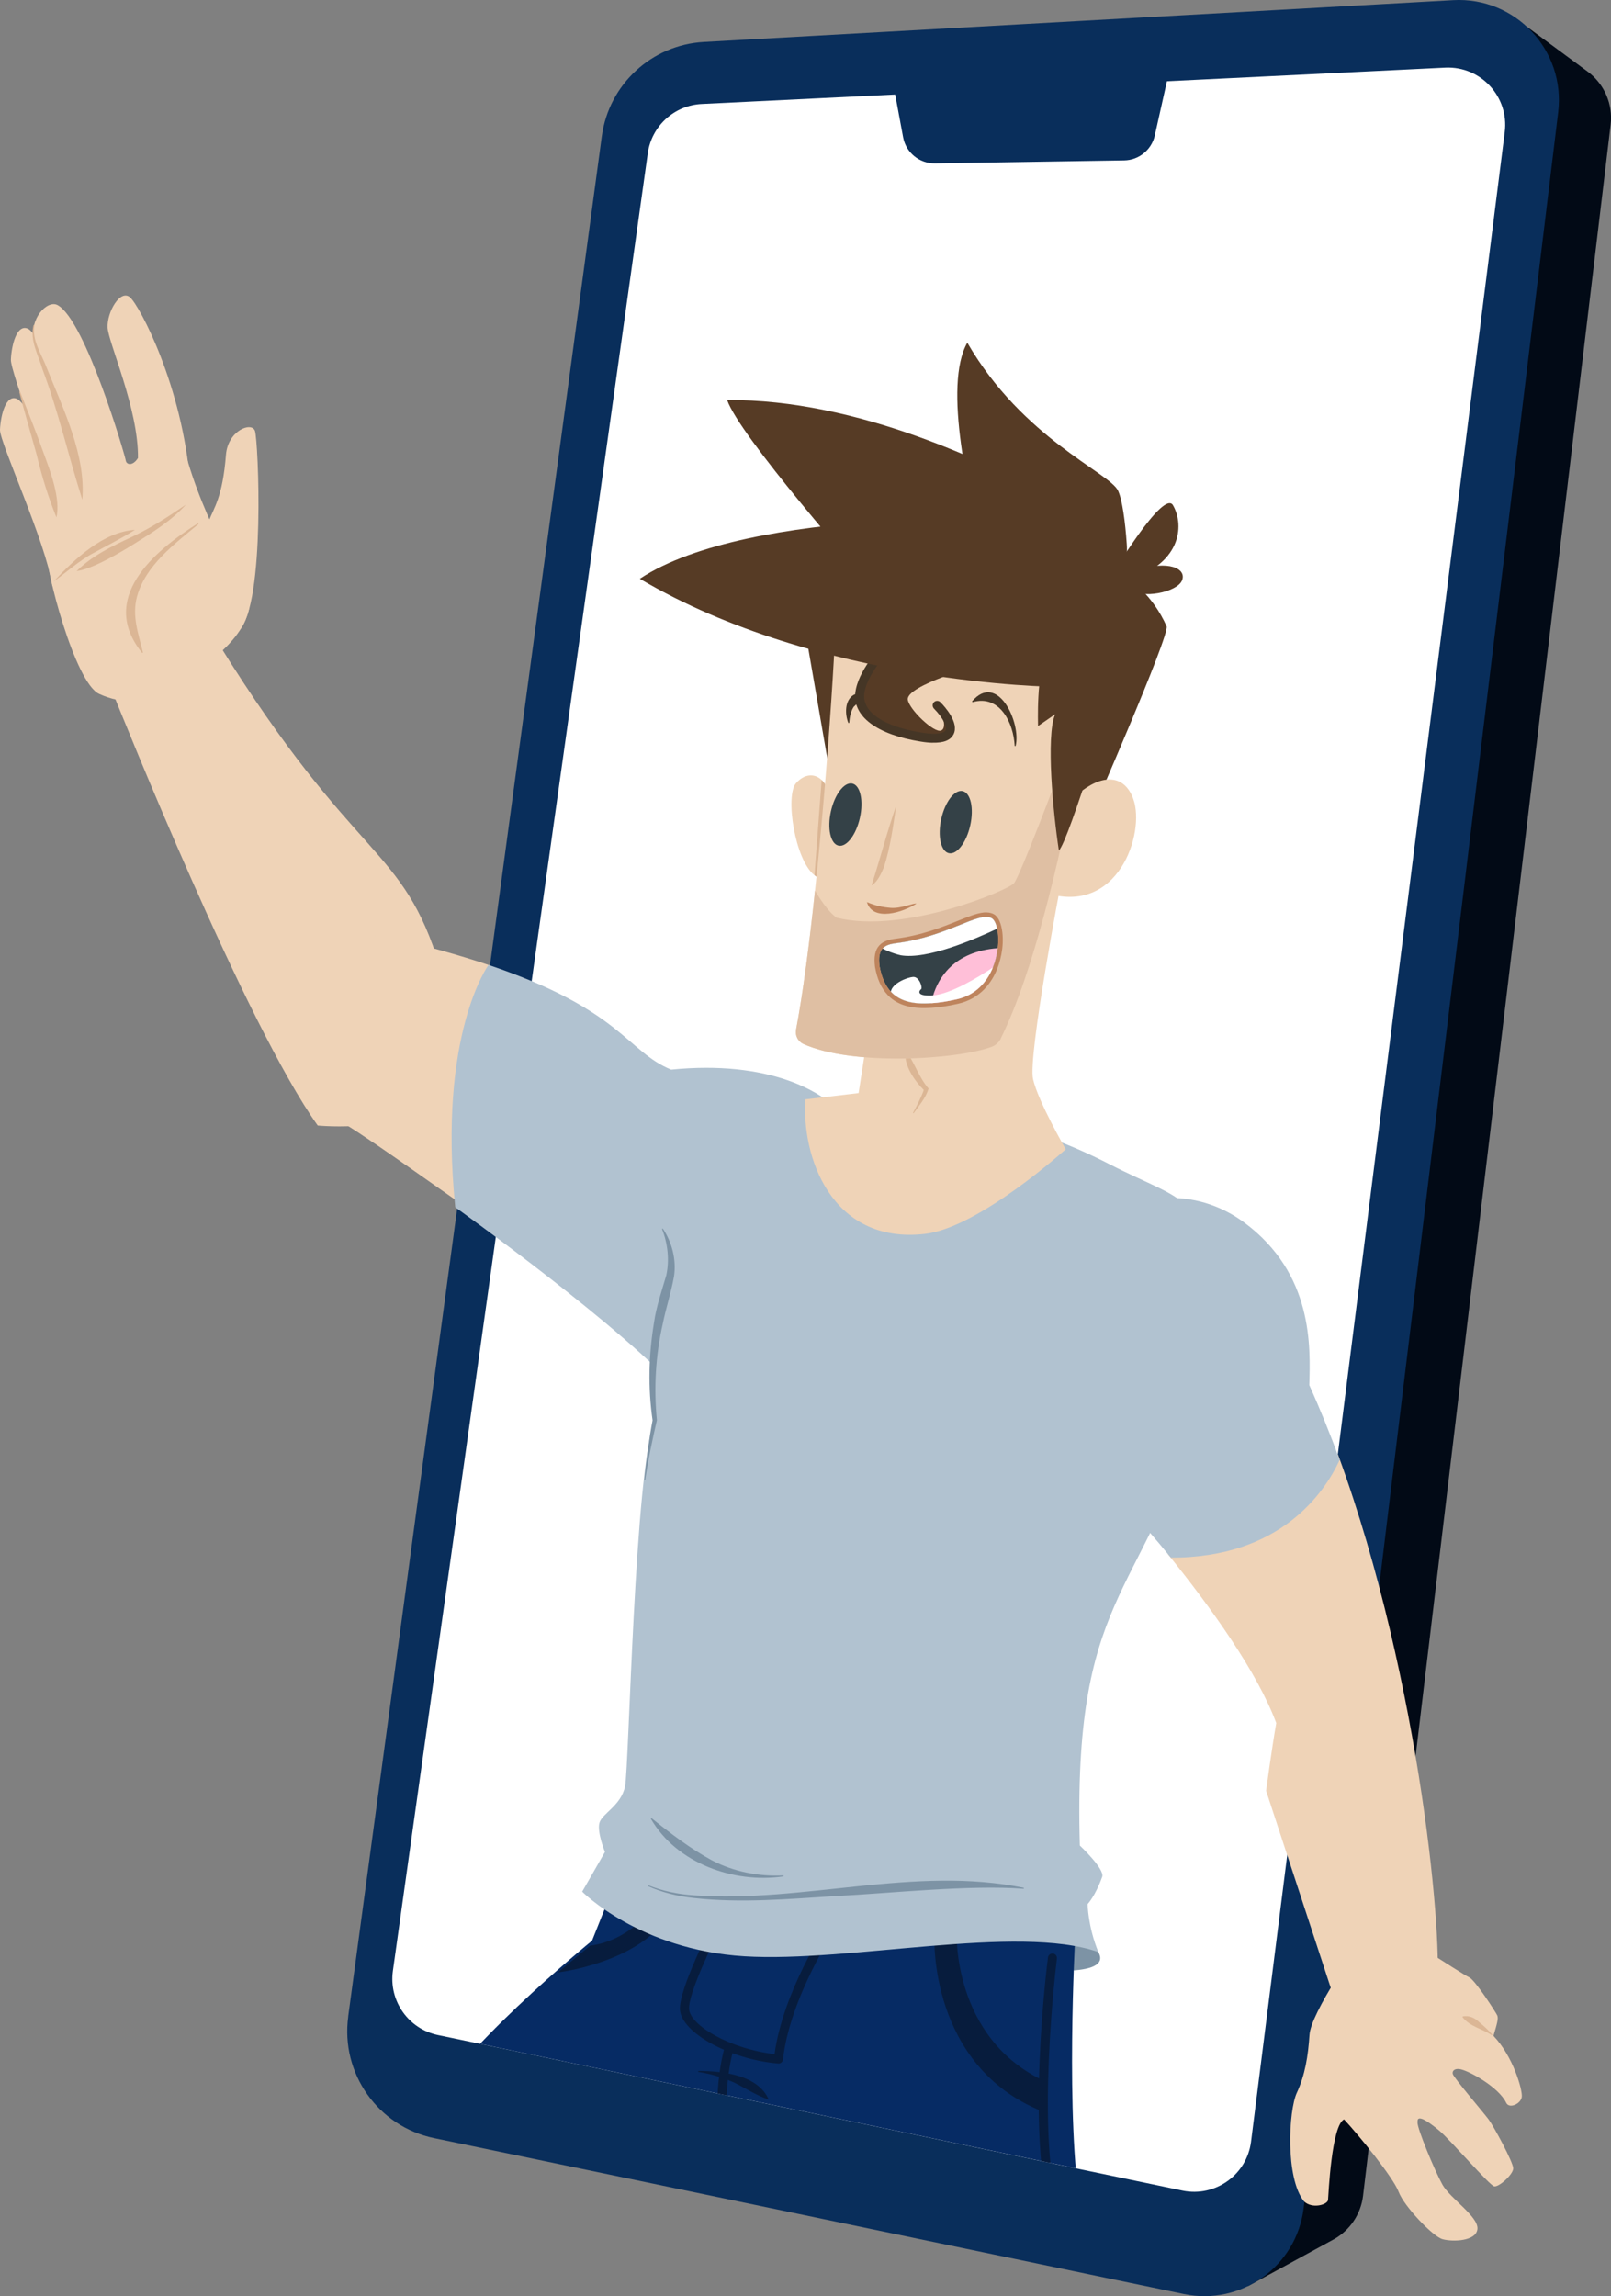 <svg xmlns="http://www.w3.org/2000/svg" xmlns:xlink="http://www.w3.org/1999/xlink" id="Layer_2" viewBox="0 0 215.89 307.63"><rect x="0" y="0" width="215.89" height="307.63" fill="#808080" stroke="none"/><defs><clipPath id="clippath"><polygon points="160.5 250.83 158.48 293.47 58.69 272.64 65.99 232.44 160.5 250.83" fill="none"></polygon></clipPath></defs><g id="mike-hair-1"><g><g><path d="M167.22,306.29l11.57-6.31c2.13-1.2,3.57-3.35,3.87-5.78L215.84,16.73c.34-2.76-.84-5.48-3.07-7.13l-8.23-6.08-37.32,302.76Z" fill="#020a16"></path><path d="M46.66,270.17L80.65,18.24c.95-6.94,6.68-12.23,13.67-12.62L194.74,.02c8.35-.47,15.09,6.74,14.07,15.04l-34.11,280.79c-.96,7.79-8.37,13.09-16.05,11.49l-100.47-20.89c-7.52-1.56-12.55-8.68-11.51-16.29Z" fill="#092e5b"></path><path d="M94.07,13.93l99.63-4.87c4.76-.21,8.55,3.92,7.95,8.64l-34,269.24c-.57,4.43-4.79,7.44-9.17,6.54l-99.79-20.84c-3.96-.82-6.6-4.58-6.04-8.59L86.81,20.52c.52-3.66,3.57-6.42,7.25-6.59Z" fill="#fff"></path><path d="M119.54,10.39l1.49,8.01c.38,2.05,2.19,3.52,4.27,3.49l25.35-.4c1.95-.03,3.63-1.38,4.09-3.27l2.2-9.84-37.4,2.02Z" fill="#092e5b"></path></g><path d="M14.99,92.51c1.42,3.47,17.96,44.83,27.59,58.28,0,0,11.89,1.18,16.43-4.02,3.36-3.84,1.41-12.4-.04-17.18-5.03-16.6-11.18-13.62-29.63-43.28-3.99-6.42-15.89,2.45-14.35,6.2Z" fill="#efd3b7"></path><g><path d="M25.16,61.78c-.7-2.36-18.69,9.56-18.91,11.93-.22,2.44,3.8,17.77,7.03,19.25,3.23,1.48,5.78,1.11,8.91-.66,3.12-1.78,9.92-5.37,11.16-10.6,.46-1.94-5.2-9.81-8.19-19.91Z" fill="#efd3b7"></path><path d="M7.02,78.54C6.18,72.67-.07,59.26,0,57.57c.08-1.94,.8-4.81,2.29-4.13s8.58,12.25,8.62,21.17c.01,2.72-3.9,3.92-3.9,3.92Z" fill="#efd3b7"></path><path d="M7.63,69.32c-.84-5.87-6.24-19.46-6.17-21.15,.08-1.94,.8-4.81,2.29-4.13s8,12.27,8.62,21.17c.62,8.9-4.75,4.1-4.75,4.1Z" fill="#efd3b7"></path><path d="M19.05,87.48c-5.88-7.28,1.47-13.58,7.49-17.38,0,0,.07,.1,.07,.1-3.23,2.69-7.12,5.54-8.26,9.76-.68,2.58,.18,4.87,.81,7.47,0,0-.11,.05-.11,.05h0Z" fill="#dbb695"></path><path d="M27.98,69.8c.64-1.68,1.86-3.17,2.3-8.86,.26-3.28,3.45-4.49,3.89-3.21s1.44,23.1-2.14,26.77-7.08-6.77-4.06-14.7Z" fill="#efd3b7"></path><path d="M25.49,64.79c-1.02-12.99-6.76-23.83-8.07-24.96s-3.1,2-3,4.05c.1,2.05,4.14,10.87,4.07,17.48-.71,1.14-1.57,.9-1.64,.32s-5.39-18.8-9.14-20.81c-1.38-.74-3.86,1.89-3.11,4.74s5.9,13.16,6.79,23.89c1.39,5.89,14.11-4.7,14.11-4.7Z" fill="#efd3b7"></path><path d="M4.62,43.56c-.38,2.04,.95,3.87,1.64,5.71,2.22,5.55,5.27,11.71,4.77,17.67-1.86-5.83-3.17-11.72-5.33-17.45-.55-1.92-1.75-3.91-1.2-5.96,0,0,.12,.03,.12,.03h0Z" fill="#dbb695"></path><path d="M7.57,69.33c-1.11-2.75-1.96-5.49-2.64-8.36-.78-2.82-1.61-5.64-2.36-8.48l.11-.04c1.08,2.73,2.17,5.46,3.16,8.23,.91,2.47,2.31,6.16,1.72,8.66h0Z" fill="#dbb695"></path><path d="M7.22,77.87c2.82-3.01,6.65-6.63,10.86-6.88-1.84,1.17-3.72,2.08-5.61,3.13-1.86,.99-3.64,2.61-5.24,3.75h0Z" fill="#dbb695"></path><path d="M24.94,67.58c-1.94,2.16-4.44,3.71-6.88,5.23-1.98,1.25-5.64,3.41-7.79,3.7,2.09-2.07,4.71-3.32,7.32-4.54,2.97-1.42,4.87-2.71,7.35-4.38h0Z" fill="#dbb695"></path></g><g><path d="M80.18,173.12c-3.53-1.8-8.88-5.21-19.29-12.47h0c-6.74-4.7-15.06-10.75-17.76-11.72-6.9-2.43-.77-22.31,7.77-23.67,5.86,1.35,10.64,2.69,14.59,4.02,17.63,8.29,20.03,11.62,24.36,16.64s5.76,35.06-9.66,27.21Z" fill="#efd3b7"></path><path d="M91.59,187.05c-7.52-8.84-30.58-25.31-30.58-25.31-2.34-23.24,4.46-32.47,4.46-32.47,17.87,6.03,18.53,11.61,24.47,14.03,12.95-1.3,20.74,2.84,23.44,6.65,12.2,17.19-9.44,51.67-21.81,37.11Z" fill="#b1c2d0"></path></g><g><path d="M184.59,257.07c-3.02,3.97-8.9,12.64-9.1,15.51-.19,2.87-.59,5.4-1.7,7.79-1.11,2.38-1.56,11.41,.95,14.54,1.1,1.07,3.17,.46,3.23-.18s.46-9.99,2.15-10.79c1.97,2.11,6.6,7.79,7.31,9.7s4.56,5.98,5.89,6.35c1.33,.37,4.51,.3,4.67-1.37s-3.68-4.1-4.7-5.96c-1.03-1.86-3.4-7.55-3.33-8.34,.02-.23-.04-.61,.5-.48,.57,.14,1.68,.97,2.45,1.63,1.49,1.26,6.69,7.3,7.32,7.44s2.56-1.6,2.56-2.41-2.6-5.62-3.31-6.57-4.67-5.57-4.79-6.07,.36-.8,1.07-.63c1.34,.32,5.07,2.43,6.07,4.45,.39,.92,2.02,.17,2.11-.78s-1.17-5.41-3.8-8.15c.48-1.64,.7-2.34,.5-2.76s-3-4.78-3.77-5.09-12.26-7.82-12.26-7.82Z" fill="#efd3b7"></path><path d="M199.93,272.67c-1.32-.9-2.93-1.14-3.94-2.43,0,0,.03-.09,.03-.09,.89-.19,1.65,.22,2.25,.8,.62,.5,1.2,1.04,1.72,1.64l-.06,.07h0Z" fill="#dbb695"></path></g><g><path d="M192.5,266.12c.98-4.53-1.88-40.38-13.2-71.28-2.04,4.39-8.49,12.74-22.83,13.33,5.85,7.22,12.06,15.92,14.56,22.67-.6,3.42-1.36,9.07-1.36,9.07l10.83,33.01s10.87-1.62,11.99-6.8Z" fill="#efd3b7"></path><path d="M179.53,195.59c-1.25-3.41-2.6-6.76-4.07-10.02,.14-5.14,.57-14.88-8.7-21.77-13.07-9.7-33.86,2.58-26.08,28.03,0,0,8.14,6.87,16.23,16.85,14.68,.03,20.58-8.7,22.62-13.09Z" fill="#b1c2d0"></path></g><g clip-path="url(#clippath)"><g><path d="M147.19,261.53c2.09,3.66-9.66,2.24-9.66,2.24l-.52-6.27s8.7,1.45,10.18,4.03Z" fill="#7d93a5"></path><path d="M79.34,260s-18.98,15.38-22.96,24.38c-.84,4.08,55.11,12.52,88.48,11.86-2.12-12.18-.77-36.83-.77-36.83l-61.7-7.08-3.05,7.67Z" fill="#062b64"></path><path d="M104.3,276.45s-.02,0-.04,0c-6.46-.55-12.97-4.14-13.14-7.23-.15-2.75,4.21-11.24,4.71-12.2,.15-.3,.52-.41,.82-.26,.3,.15,.41,.52,.26,.82-1.31,2.52-4.69,9.52-4.57,11.57,.12,2.17,5.47,5.36,11.46,6.04,1.12-8.34,6.93-17.18,7.19-17.56,.18-.28,.56-.35,.84-.17,.28,.18,.35,.56,.17,.84-.06,.09-6.19,9.4-7.07,17.62-.03,.31-.3,.55-.62,.54Z" fill="#071c3d"></path><path d="M97.58,290.37c-.27,0-.51-.19-.57-.47-2.02-8.78,.07-15.54,.16-15.82,.1-.32,.43-.5,.76-.39,.32,.1,.49,.44,.39,.76-.02,.07-2.08,6.74-.14,15.18,.08,.33-.13,.65-.45,.73-.05,.01-.1,.02-.15,.02Z" fill="#071c3d"></path><path d="M93.61,277.45c3.22,0,7.98,.52,9.41,3.84-1.68-.58-3.01-1.47-4.56-2.25-1.52-.69-3.16-1.2-4.85-1.46-.07,0-.07-.12,0-.12h0Z" fill="#071c3d"></path><path d="M141.49,297.62c-.25,0-.48-.17-.56-.42-3.51-10.79-.62-33.97-.49-34.96,.04-.33,.35-.56,.68-.52,.33,.04,.56,.35,.52,.68-.03,.24-2.99,23.9,.44,34.43,.1,.32-.07,.66-.39,.76-.07,.02-.14,.03-.2,.03Z" fill="#071c3d"></path><path d="M74.72,264.26s10.36-1.21,14.61-7.26c-1.16-.72-2.11-1.11-2.11-1.11,0,0-2.93,4.08-8.14,4.78l-4.35,3.6Z" fill="#071c3d"></path><path d="M139.82,278.74c-12.26-5.85-11.61-19.88-11.61-19.88l-2.99,.64s-.76,17.24,14.42,23.35c.18-1.86,.18-4.11,.18-4.11Z" fill="#071c3d"></path></g></g><g><path d="M87.74,190.23c-2.72,6.79-3.44,46.54-3.98,49.11s-3.08,3.62-3.43,4.87,.74,3.9,.74,3.9l-3.05,5.32s7.68,7.8,21.75,8.66c14.07,.86,36.56-4.35,47.42-.57-1.4-3.4-1.44-6.42-1.44-6.42,0,0,1.02-1.06,1.95-3.64,.42-1.01-2.99-4.21-2.99-4.21-.95-33.43,8.07-33.03,15.59-57.15,0,0,3.07-23.27-1.32-28.49-1.61-1.91-5.26-3.04-10.38-5.68-19.01-9.78-41.34-10.49-54.08,6.68-4.97,6.7-8.01,15.65-6.77,27.62Z" fill="#b1c2d0"></path><path d="M88.82,164.59c1.22,1.81,1.85,4.16,1.5,6.44-.41,2.23-1.07,4.17-1.51,6.35-.95,4.2-1.21,8.57-.78,12.88-.61,2.65-1.17,5.31-1.57,8.01h-.12c.24-2.56,.69-5.82,1.11-7.99-.63-4.34-.52-8.78,.2-13.13,.3-2.12,1.06-4.3,1.64-6.3,.43-2.01,.22-4.17-.57-6.2l.11-.06h0Z" fill="#7d93a5"></path><path d="M86.89,252.58c1.92,.78,4.04,1.21,6.12,1.34,14.73,1.05,29.55-4,44.2-1,0,0-.02,.12-.02,.12-7.27-.55-17.84,.61-25.2,.98-6.31,.39-12.69,.97-19.01,.26-2.09-.22-4.23-.73-6.13-1.59,0,0,.05-.11,.05-.11h0Z" fill="#7d93a5"></path><path d="M105,251.38c-6.63,.99-14.32-1.73-17.78-7.72,0,0,.1-.07,.1-.07,2.61,2.09,5.17,4.06,8.09,5.65,2.94,1.53,6.27,2.18,9.59,2.02,0,0,.01,.12,.01,.12h0Z" fill="#7d93a5"></path></g><g><g><path d="M142.23,118.01s-4.51,23.49-3.79,26.57c.72,3.08,4.38,9.39,4.38,9.39,0,0-11.61,10.51-18.87,11.34-12.65,1.44-16.58-10.59-16-18.03l7.11-.84,4.33-27.88,22.85-.55Z" fill="#efd3b7"></path><path d="M121.34,140.69c1.23,1.66,1.77,3.61,3.1,5.15-.39,1.28-1.26,2.24-2.01,3.31,0,0-.08-.05-.08-.05,.29-.54,.57-1.08,.83-1.62,.19-.43,.57-1.17,.64-1.61,0,0,.08,.26,.08,.26-1.4-1.38-2.84-3.48-2.56-5.43h0Z" fill="#dbb695"></path></g><g><path d="M109.15,117.26c.34,.28,.72,.43,1.12,.44,.73,.01,1.19-.49,1.46-1.28,.45-1.31,.38-3.41,.18-5.31-.24-2.24-.67-4.19-.67-4.19-.2-1.11-.61-1.92-1.13-2.42-.98-.94-2.34-.81-3.43,.42-1.48,1.67-.17,10.29,2.47,12.34Z" fill="#efd3b7"></path><path d="M109.15,117.26c.34,.28,.72,.43,1.12,.44,.73,.01,1.19-.49,1.46-1.28,.05-1.42,.12-3.34,.18-5.31-.24-2.24-.67-4.19-.67-4.19-.2-1.11-.61-1.92-1.13-2.42l-.96,12.76Z" fill="#dbb695"></path></g><path d="M144.29,74.47s8.33,1.12,12.05,9.44c.43,1.22-10.25,25.6-10.25,25.6l-34.78-5.36-3.67-21.2,36.66-8.48Z" fill="#563b25"></path><path d="M132.9,140.25c-4.72,1.75-18.74,2.57-25.25-.39-.72-.33-1.11-1.12-.97-1.9,2.6-13.73,4.65-41.03,5.17-51.65,.53-10.95,34.37,5.62,34.37,5.62,0,0-4.72,32.27-12.09,47.19-.25,.51-.69,.92-1.23,1.12Z" fill="#efd3b7"></path><ellipse cx="128.09" cy="110.15" rx="4.26" ry="1.99" transform="translate(-7.27 211.24) rotate(-77.45)" fill="#344147"></ellipse><ellipse cx="113.31" cy="109.14" rx="4.26" ry="1.99" transform="translate(-17.86 196.02) rotate(-77.45)" fill="#344147"></ellipse><path d="M120.1,107.95c-.42,2.76-.78,5.58-1.65,8.24-.37,.86-.77,1.78-1.56,2.41l-.07-.06c1.12-3.46,2.11-7.29,3.28-10.59h0Z" fill="#dbb695"></path><path d="M145.01,105.93c3.15-2.36,5.8-1.91,6.88,1.16,1.59,4.5-2.02,15.68-11.82,12.51-2.84-2.02,4.94-13.67,4.94-13.67Z" fill="#efd3b7"></path><path d="M122.81,121.06c-1.7,1.13-5.84,2.49-6.63-.2,1.13,.47,2.01,.67,3.19,.77,1.38,.11,3.12-.69,3.44-.57h0Z" fill="#be845d"></path><path d="M134.13,139.12c-.25,.51-.69,.92-1.23,1.12-4.72,1.75-18.74,2.57-25.25-.39-.72-.33-1.11-1.12-.97-1.9,.93-4.93,1.8-11.6,2.54-18.63,.63,1.06,1.79,2.86,2.91,3.63,9,2.22,22.9-3.66,23.74-4.61,.84-.95,6.06-14.9,6.06-14.9l2.14,.85c-2.07,10.72-5.53,25.88-9.95,34.82Z" fill="#dfbfa3"></path><g><g><path d="M117.87,129.45c.27,1.48,.77,2.61,1.52,3.41,1.17,1.25,2.95,1.72,5.4,1.54h0c1.03-.06,2.17-.24,3.44-.53,2.52-.56,4.03-2.31,4.82-4.25,.34-.85,.55-1.74,.66-2.59,.12-.99,.08-1.91-.08-2.63-.15-.72-.41-1.24-.75-1.42-1.74-.94-5.93,2.5-12.79,3.36-.78,.1-1.41,.27-1.81,.72-.4,.44-.57,1.17-.41,2.38Z" fill="#344147"></path><path d="M132.21,122.83c.25,0,.48,.06,.67,.16,.33,.18,.6,.7,.75,1.42,.15,.72,.19,1.64,.08,2.63-.1,.84-.31,1.73-.66,2.59-.79,1.94-2.3,3.7-4.82,4.25-1.27,.28-2.41,.46-3.44,.53h0c-.42,.03-.83,.04-1.21,.03-1.84-.04-3.22-.54-4.19-1.58-.75-.8-1.25-1.93-1.52-3.41-.16-1.21,.01-1.93,.41-2.38,.4-.45,1.03-.62,1.81-.72,6.1-.77,10.09-3.57,12.12-3.52m.01-.6c-.97-.02-2.17,.46-3.82,1.12-2.19,.88-4.91,1.97-8.39,2.41-.81,.11-1.63,.29-2.19,.92-.55,.61-.73,1.52-.56,2.85,.29,1.64,.84,2.85,1.68,3.75,1.06,1.14,2.57,1.72,4.62,1.77,.4,0,.82,0,1.27-.03,1.03-.06,2.19-.24,3.53-.54,3.06-.68,4.54-2.88,5.25-4.62,.34-.84,.58-1.79,.7-2.74,.12-1.01,.09-2.01-.09-2.83-.13-.64-.43-1.49-1.05-1.82-.27-.14-.58-.22-.94-.23h0Z" fill="#be845d"></path></g><path d="M118.28,127.08c.58,.3,1.41,.66,2.43,.9,3.53,.6,9.84-2.11,12.92-3.56-.15-.72-.41-1.24-.75-1.42-1.74-.94-5.93,2.5-12.79,3.36-.78,.1-1.41,.27-1.81,.72Z" fill="#fff"></path><path d="M124.79,134.4c1.03-.06,2.17-.24,3.44-.53,2.52-.56,4.03-2.31,4.82-4.25,.34-.85,.55-1.74,.66-2.59-5.97,.44-7.98,4.09-8.66,6.33-.12,.4-.2,.76-.25,1.04Z" fill="#ffbfd8"></path><path d="M119.39,132.86c1.17,1.25,2.95,1.72,5.4,1.54h0c1.03-.06,2.17-.24,3.44-.53,2.52-.56,4.03-2.31,4.82-4.25-2.1,1.4-5.63,3.52-8.01,3.74-.2,.02-.39,.03-.57,.02-1.72-.02-1.25-.71-1.03-.86,.22-.16-.21-1.69-1.07-1.64-.68,.04-2.76,.78-2.99,1.97Z" fill="#fff"></path></g><path d="M135.98,99.94c-.16-3.11-2-6.91-5.65-5.87,0,0-.07-.1-.07-.1,3.42-4.03,6.63,2.89,5.84,5.98,0,0-.12-.01-.12-.01h0Z" fill="#453626"></path><path d="M113.69,96.86c-.46-1.11-.54-3.05,.74-3.78,.48-.23,1.01-.19,1.45,.07v.12c-.61,.69-.89,.86-1.47,1.42-.37,.55-.56,1.35-.6,2.15l-.12,.02h0Z" fill="#453626"></path><path d="M149.76,90.99s-6.56,21.85-7.86,22.94c-.76-4.95-1.76-15.26-.5-18.24l-2.29,1.58s-.26-7.56,1.16-9.01" fill="#563b25"></path><path d="M131.4,89.05s-9.96,2.75-9.75,4.68c.21,1.36,3.55,4.53,4.47,4.14s0-2.62-.51-3.36c2.03,2.06,3.4,5.12-2.13,4.25s-8.55-3.08-8.25-5.85,3.42-6,3.42-6" fill="#563b25"></path><path d="M124.99,99.51c-.48-.01-1.01-.06-1.61-.16-5.82-.92-9.1-3.35-8.76-6.51,.32-3,3.45-6.22,3.59-6.36,.23-.24,.62-.24,.86,0,.24,.23,.24,.62,0,.85-.03,.03-2.97,3.06-3.25,5.64-.26,2.44,2.63,4.38,7.74,5.19,2.04,.32,2.97,.05,3.15-.31,.22-.43-.25-1.6-1.55-2.92-.23-.24-.23-.62,0-.86,.24-.23,.62-.23,.86,0,.61,.62,2.56,2.77,1.76,4.32-.4,.78-1.32,1.15-2.81,1.11Z" fill="#453626"></path></g><path d="M152.23,76.42c4.4-1.45,6.83-.23,6.17,1.35s-5.46,2.55-6.94,1.14c-1.48-1.41,.76-2.49,.76-2.49Z" fill="#563b25"></path><path d="M150.81,77.79c7.37-2.03,8-7.27,6.39-10.09-1.28-2.26-8.31,9.53-8.31,9.53,0,0,.05,1.08,1.93,.56Z" fill="#563b25"></path><path d="M132.56,76.6c-2.89-10.21-6.17-25.01-2.93-30.69,7.44,12.84,19,17.37,20.19,19.81,.57,1.17,.98,4.22,1.18,7.18,.27,4-1.91,7.76-5.52,9.5h0c-5.17,2.5-11.36-.27-12.92-5.8Z" fill="#563b25"></path><path d="M119.72,81.89c-5.11-5.79-20.67-23.62-22.27-28.29,17.41-.17,35.38,8.48,44.38,13.54,7.02,3.94,8.07,13.62,2.05,18.96-.1,.09-.2,.18-.3,.26-5.7,4.91-11.93,3.55-16.34,1.36-2.87-1.42-5.39-3.44-7.51-5.84Z" fill="#563b25"></path><path d="M138.21,69.45s6.54,2.68,8.04,11.44c1.5,8.76-4.84,11.12-4.84,11.12,0,0-31.59-.24-55.67-14.47,14.69-9.76,52.47-8.09,52.47-8.09Z" fill="#563b25"></path></g></g></svg>